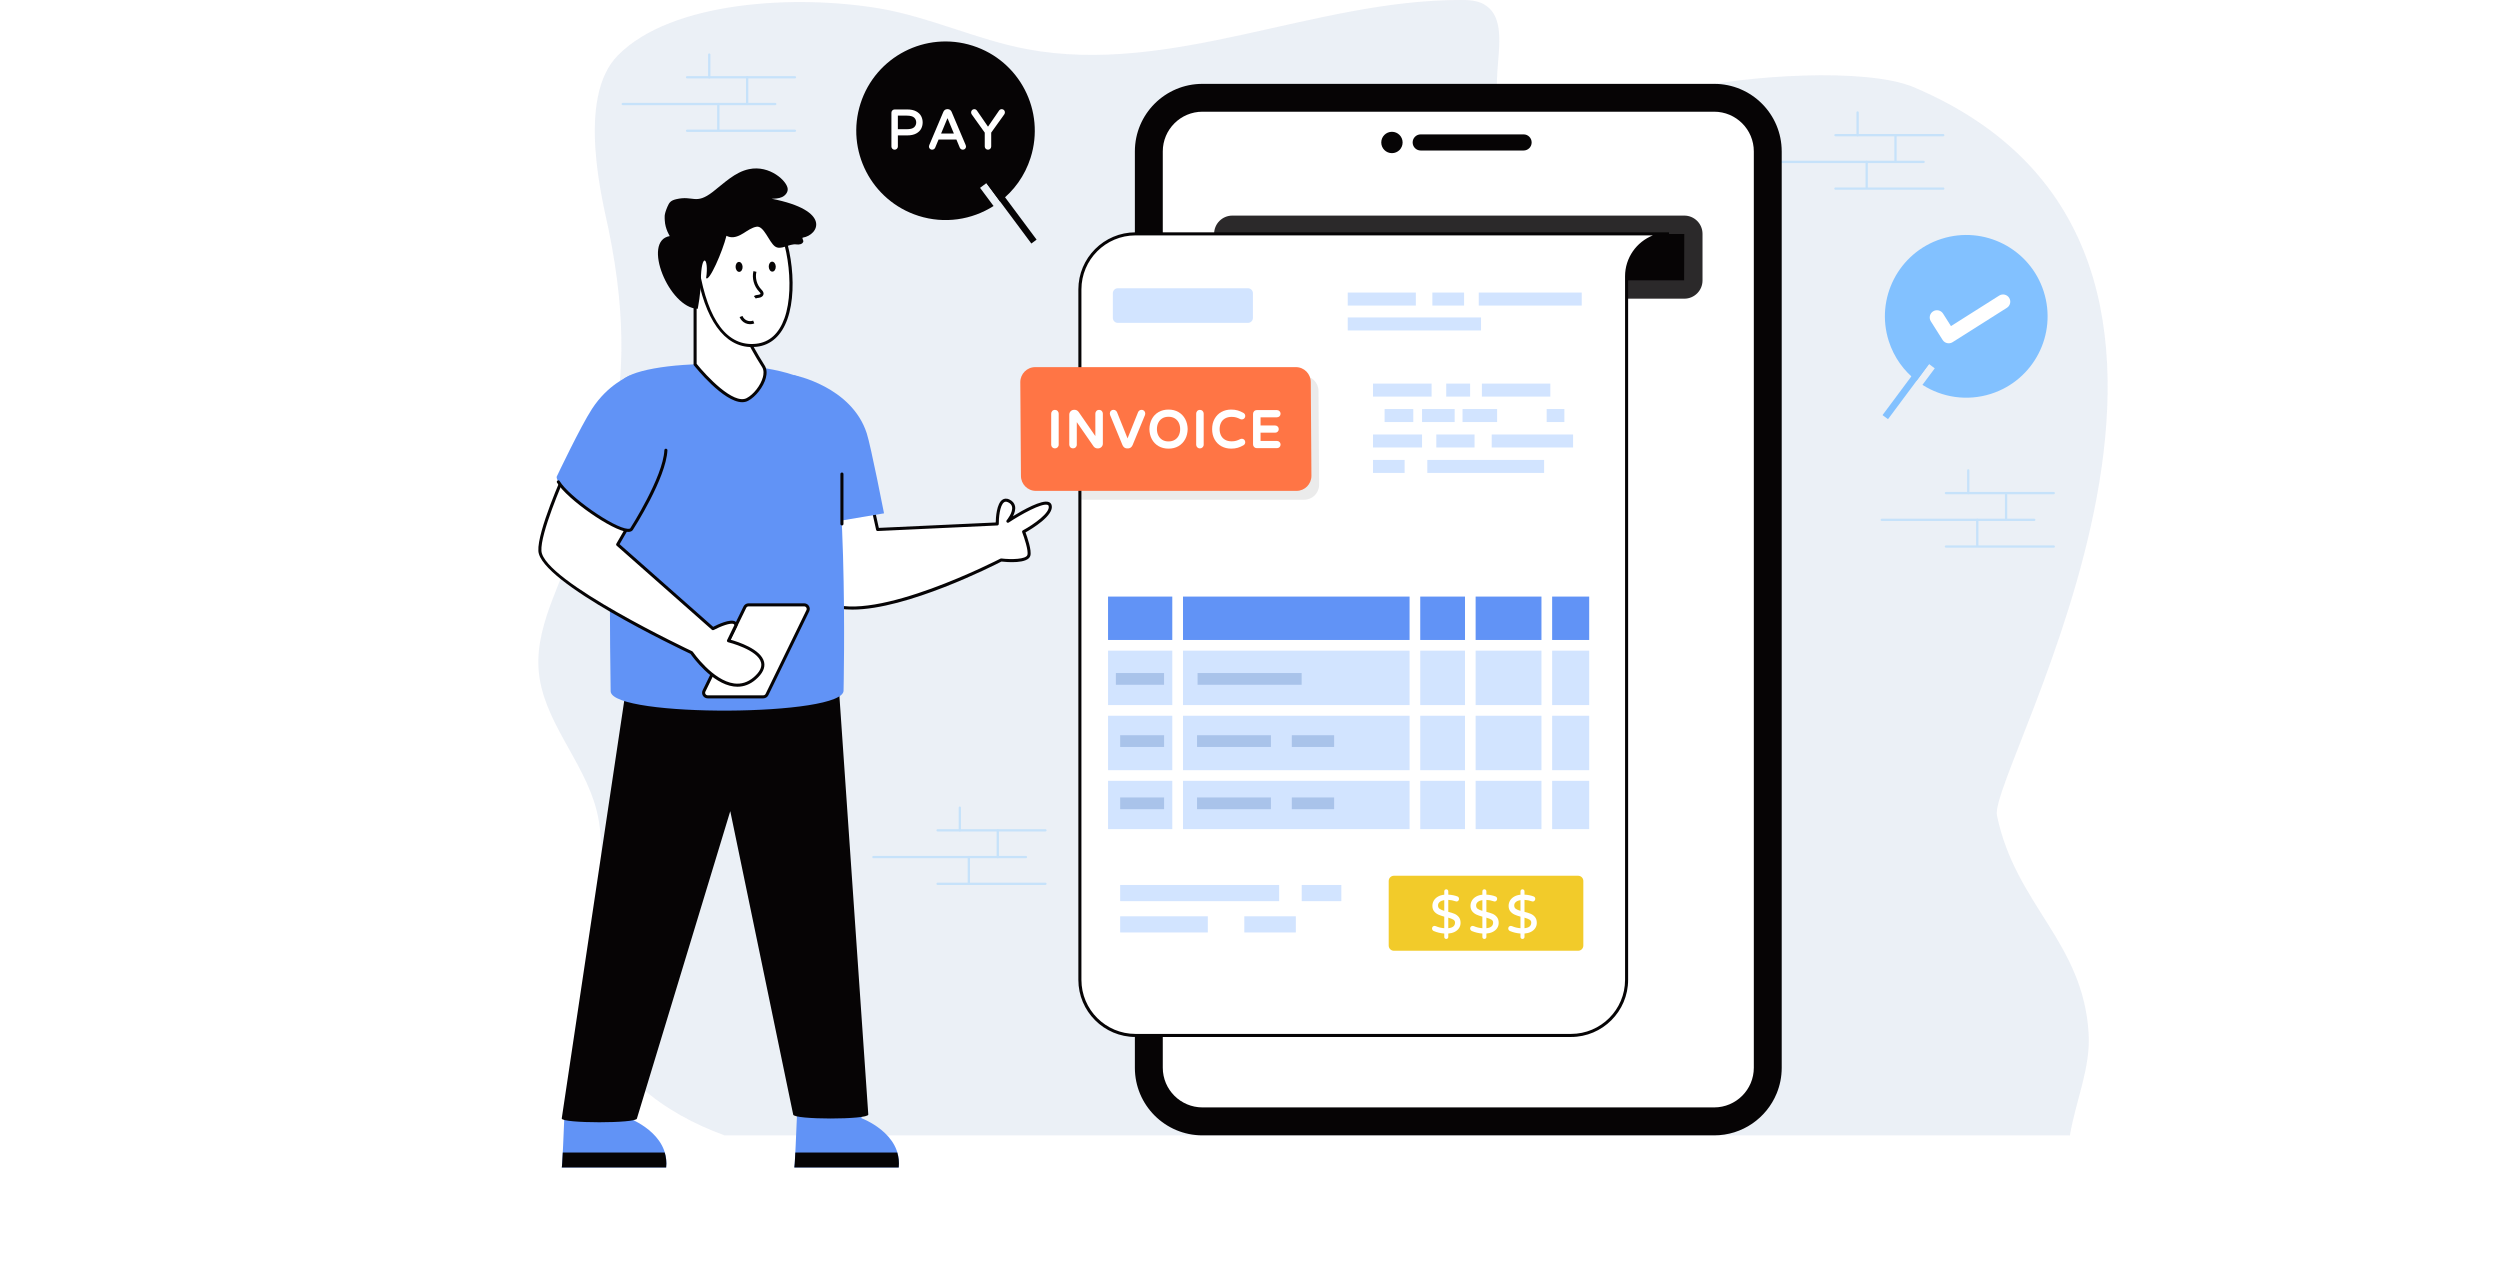 <svg width="274" height="141" viewBox="0 0 274 141" fill="none" xmlns="http://www.w3.org/2000/svg">
<g filter="url(#filter0_d_145_776)">
<path d="M137 134.005C209.902 134.005 269 129.976 269 125.005C269 120.034 209.902 116.005 137 116.005C64.098 116.005 5 120.034 5 125.005C5 129.976 64.098 134.005 137 134.005Z" fill="white"/>
</g>
<g opacity="0.3">
<path d="M65.01 110.612C66.58 117.512 72.758 122.019 79.414 124.439H226.863C227.48 120.693 229.137 117.079 228.915 113.287C228.323 103.222 220.916 99.235 218.865 89.376C217.855 84.514 252.098 27.602 209.809 9.581C204.495 7.316 190.986 8.344 185.374 9.695C179.765 11.043 174.256 12.997 168.513 13.479C167.593 13.558 166.621 13.584 165.8 13.158C161.736 11.046 166.621 2.705 162.628 0.463C161.869 0.036 160.965 6.05225e-05 160.102 6.05225e-05C144.069 -0.026 128.323 8.341 112.548 5.387C107.08 4.361 101.92 1.873 96.439 0.935C87.305 -0.623 73.634 0.092 67.726 6.058C63.1 10.73 66.098 22.215 66.699 25.139C70.847 45.296 64.93 54.235 60.586 65.602C59.647 68.058 58.854 70.655 59.023 73.287C59.389 78.926 63.985 83.333 65.383 88.799C67.192 95.88 63.386 103.484 65.01 110.611L65.01 110.612Z" fill="#BDCBE0"/>
</g>
<path d="M212.982 14.94H201.165C201.095 14.94 201.039 14.884 201.039 14.814C201.039 14.744 201.095 14.688 201.165 14.688H212.982C213.051 14.688 213.108 14.744 213.108 14.814C213.108 14.884 213.051 14.94 212.982 14.94Z" fill="#C6E2FA"/>
<path d="M212.982 20.797H201.165C201.095 20.797 201.039 20.74 201.039 20.671C201.039 20.601 201.095 20.545 201.165 20.545H212.982C213.051 20.545 213.108 20.601 213.108 20.671C213.108 20.74 213.051 20.797 212.982 20.797Z" fill="#C6E2FA"/>
<path d="M210.83 17.87H194.114C194.045 17.87 193.988 17.814 193.988 17.744C193.988 17.675 194.045 17.618 194.114 17.618H210.83C210.899 17.618 210.956 17.675 210.956 17.744C210.956 17.814 210.899 17.87 210.83 17.87Z" fill="#C6E2FA"/>
<path d="M203.594 14.942C203.524 14.942 203.468 14.885 203.468 14.816V12.325C203.468 12.255 203.524 12.199 203.594 12.199C203.663 12.199 203.72 12.255 203.72 12.325V14.816C203.72 14.885 203.663 14.942 203.594 14.942Z" fill="#C6E2FA"/>
<path d="M207.746 17.87C207.677 17.87 207.62 17.813 207.62 17.744V14.814C207.62 14.744 207.677 14.688 207.746 14.688C207.816 14.688 207.872 14.744 207.872 14.814V17.744C207.872 17.813 207.816 17.87 207.746 17.87Z" fill="#C6E2FA"/>
<path d="M204.589 20.703C204.519 20.703 204.463 20.646 204.463 20.576V17.744C204.463 17.675 204.519 17.618 204.589 17.618C204.658 17.618 204.715 17.675 204.715 17.744V20.576C204.715 20.646 204.658 20.703 204.589 20.703Z" fill="#C6E2FA"/>
<path d="M195.276 16.598V117.03C195.276 118.028 195.077 118.976 194.721 119.842C193.616 122.538 190.965 124.436 187.871 124.436H131.789C127.694 124.436 124.382 121.12 124.382 117.03V16.598C124.382 12.505 127.697 9.191 131.789 9.191H187.871C191.963 9.191 195.275 12.505 195.275 16.598H195.276Z" fill="#060405"/>
<path d="M131.79 12.243H187.871C190.271 12.243 192.219 14.192 192.219 16.593V117.022C192.219 119.423 190.271 121.372 187.871 121.372H131.79C129.39 121.372 127.441 119.423 127.441 117.022V16.593C127.441 14.192 129.39 12.243 131.79 12.243Z" fill="white"/>
<path d="M167.869 15.612C167.869 15.856 167.772 16.076 167.611 16.237C167.45 16.398 167.23 16.496 166.986 16.496H155.71C155.221 16.496 154.826 16.101 154.826 15.612C154.826 15.367 154.924 15.147 155.085 14.986C155.245 14.826 155.465 14.728 155.71 14.728H166.986C167.475 14.728 167.869 15.123 167.869 15.612Z" fill="#060405"/>
<path d="M152.556 16.786C153.203 16.786 153.727 16.262 153.727 15.616C153.727 14.969 153.203 14.445 152.556 14.445C151.91 14.445 151.386 14.969 151.386 15.616C151.386 16.262 151.91 16.786 152.556 16.786Z" fill="#060405"/>
<path d="M186.596 25.629V30.74C186.596 31.842 185.703 32.736 184.597 32.736H135.066C133.961 32.736 133.067 31.842 133.067 30.74V25.629C133.067 24.523 133.961 23.629 135.066 23.629H184.597C185.703 23.629 186.596 24.523 186.596 25.629Z" fill="#2B292A"/>
<path d="M135.066 30.724L135.083 25.633L184.598 25.65L184.581 30.724H135.066Z" fill="#060405"/>
<path d="M182.918 25.633C180.352 25.633 178.268 27.71 178.268 30.28V107.391C178.268 110.758 175.54 113.487 172.178 113.487H124.44C121.078 113.487 118.35 110.758 118.35 107.391V31.726C118.35 28.359 121.078 25.633 124.44 25.633H182.918H182.918Z" fill="white"/>
<path d="M172.183 113.653H124.447C120.996 113.653 118.188 110.845 118.188 107.392V31.724C118.188 28.272 120.996 25.463 124.447 25.463H182.924V25.799C180.453 25.799 178.442 27.81 178.442 30.282V107.392C178.442 110.844 175.634 113.653 172.183 113.653H172.183ZM124.447 25.799C121.18 25.799 118.524 28.457 118.524 31.724V107.392C118.524 110.659 121.181 113.317 124.447 113.317H172.183C175.449 113.317 178.106 110.659 178.106 107.392V30.282C178.106 28.249 179.371 26.505 181.155 25.799H124.446H124.447Z" fill="#060405"/>
<path d="M136.774 31.591H122.514C122.212 31.591 121.968 31.835 121.968 32.137V34.842C121.968 35.143 122.212 35.388 122.514 35.388H136.774C137.076 35.388 137.32 35.143 137.32 34.842V32.137C137.32 31.835 137.076 31.591 136.774 31.591Z" fill="#D2E4FF"/>
<path d="M155.177 32.065H147.711V33.49H155.177V32.065Z" fill="#D2E4FF"/>
<path d="M160.463 32.065H156.987V33.49H160.463V32.065Z" fill="#D2E4FF"/>
<path d="M173.358 32.065H162.071V33.49H173.358V32.065Z" fill="#D2E4FF"/>
<path d="M162.32 34.792H147.711V36.218H162.32V34.792Z" fill="#D2E4FF"/>
<g opacity="0.08">
<path d="M144.576 53.122C144.576 54.033 143.848 54.769 142.94 54.769H118.35V41.202H142.87C143.777 41.202 144.506 41.941 144.506 42.849L144.576 53.122V53.122Z" fill="black"/>
</g>
<path d="M143.662 41.882L143.732 52.156C143.732 53.064 143.001 53.801 142.094 53.801H113.535C112.627 53.801 111.896 53.064 111.896 52.156L111.825 41.882C111.825 40.974 112.556 40.236 113.464 40.236H142.023C142.93 40.236 143.662 40.974 143.662 41.882Z" fill="#FF7545"/>
<path d="M161.124 42.042H158.505V43.467H161.124V42.042Z" fill="#D2E4FF"/>
<path d="M156.904 42.042H150.482V43.467H156.904V42.042Z" fill="#D2E4FF"/>
<path d="M169.915 42.042H162.414V43.467H169.915V42.042Z" fill="#D2E4FF"/>
<path d="M171.455 44.83H169.514V46.256H171.455V44.83Z" fill="#D2E4FF"/>
<path d="M154.896 44.83H151.753V46.256H154.896V44.83Z" fill="#D2E4FF"/>
<path d="M159.432 44.83H155.857V46.256H159.432V44.83Z" fill="#D2E4FF"/>
<path d="M164.084 44.83H160.294V46.256H164.084V44.83Z" fill="#D2E4FF"/>
<path d="M155.856 47.619H150.482V49.045H155.856V47.619Z" fill="#D2E4FF"/>
<path d="M161.611 47.619H157.42V49.045H161.611V47.619Z" fill="#D2E4FF"/>
<path d="M172.41 47.619H163.491V49.045H172.41V47.619Z" fill="#D2E4FF"/>
<path d="M153.946 50.408H150.482V51.834H153.946V50.408Z" fill="#D2E4FF"/>
<path d="M169.234 50.408H156.433V51.834H169.234V50.408Z" fill="#D2E4FF"/>
<path d="M154.49 71.311H129.657V77.276H154.49V71.311Z" fill="#D2E4FF"/>
<path d="M128.483 78.447H121.441V84.411H128.483V78.447Z" fill="#D2E4FF"/>
<path d="M128.483 71.311H121.441V77.276H128.483V71.311Z" fill="#D2E4FF"/>
<path d="M160.565 65.385H155.658V70.141H160.565V65.385Z" fill="#6193F6"/>
<path d="M154.49 65.385H129.657V70.141H154.49V65.385Z" fill="#6193F6"/>
<path d="M160.565 71.311H155.658V77.276H160.565V71.311Z" fill="#D2E4FF"/>
<path d="M174.176 65.385H170.115V70.141H174.176V65.385Z" fill="#6193F6"/>
<path d="M168.944 65.385H161.729V70.141H168.944V65.385Z" fill="#6193F6"/>
<path d="M160.565 78.447H155.658V84.411H160.565V78.447Z" fill="#D2E4FF"/>
<path d="M168.944 71.311H161.729V77.276H168.944V71.311Z" fill="#D2E4FF"/>
<path d="M154.49 85.578H129.657V90.872H154.49V85.578Z" fill="#D2E4FF"/>
<path d="M128.483 65.385H121.441V70.141H128.483V65.385Z" fill="#6193F6"/>
<path d="M128.483 85.578H121.441V90.872H128.483V85.578Z" fill="#D2E4FF"/>
<path d="M174.176 71.311H170.115V77.276H174.176V71.311Z" fill="#D2E4FF"/>
<path d="M174.176 85.578H170.115V90.872H174.176V85.578Z" fill="#D2E4FF"/>
<path d="M168.944 78.447H161.729V84.411H168.944V78.447Z" fill="#D2E4FF"/>
<path d="M168.944 85.578H161.729V90.872H168.944V85.578Z" fill="#D2E4FF"/>
<path d="M174.176 78.447H170.115V84.411H174.176V78.447Z" fill="#D2E4FF"/>
<path d="M160.565 85.578H155.658V90.872H160.565V85.578Z" fill="#D2E4FF"/>
<path d="M154.49 78.447H129.657V84.411H154.49V78.447Z" fill="#D2E4FF"/>
<path d="M127.581 73.765H122.3V75.051H127.581V73.765Z" fill="#A9C3EA"/>
<path d="M127.586 80.581H122.77V81.867H127.586V80.581Z" fill="#A9C3EA"/>
<path d="M139.295 80.581H131.196V81.867H139.295V80.581Z" fill="#A9C3EA"/>
<path d="M146.22 80.581H141.582V81.867H146.22V80.581Z" fill="#A9C3EA"/>
<path d="M127.586 87.401H122.77V88.687H127.586V87.401Z" fill="#A9C3EA"/>
<path d="M139.295 87.401H131.196V88.687H139.295V87.401Z" fill="#A9C3EA"/>
<path d="M146.22 87.401H141.582V88.687H146.22V87.401Z" fill="#A9C3EA"/>
<path d="M142.661 73.765H131.253V75.051H142.661V73.765Z" fill="#A9C3EA"/>
<path d="M140.195 96.993H122.77V98.766H140.195V96.993Z" fill="#D2E4FF"/>
<path d="M147.01 96.993H142.667V98.766H147.01V96.993Z" fill="#D2E4FF"/>
<path d="M132.378 100.426H122.77V102.198H132.378V100.426Z" fill="#D2E4FF"/>
<path d="M142.023 100.426H136.377V102.198H142.023V100.426Z" fill="#D2E4FF"/>
<path d="M172.963 95.982H152.772C152.457 95.982 152.202 96.237 152.202 96.552V103.633C152.202 103.948 152.457 104.203 152.772 104.203H172.963C173.278 104.203 173.533 103.948 173.533 103.633V96.552C173.533 96.237 173.278 95.982 172.963 95.982Z" fill="#F2CB2A"/>
<path d="M159.403 100.149C159.224 100.074 158.999 100.003 158.731 99.938V98.626C159.013 98.641 159.28 98.693 159.525 98.779C159.57 98.796 159.605 98.805 159.634 98.805C159.717 98.805 159.785 98.775 159.836 98.714C159.885 98.656 159.91 98.59 159.91 98.518C159.91 98.384 159.844 98.29 159.72 98.245C159.432 98.136 159.1 98.071 158.732 98.052V97.69C158.732 97.628 158.71 97.575 158.667 97.531C158.581 97.445 158.435 97.446 158.352 97.532C158.312 97.576 158.292 97.628 158.292 97.69V98.06C158.027 98.087 157.796 98.156 157.604 98.266C157.402 98.382 157.247 98.531 157.145 98.707C157.042 98.884 156.99 99.08 156.99 99.289C156.99 99.527 157.054 99.728 157.18 99.884C157.304 100.038 157.461 100.159 157.648 100.244C157.824 100.323 158.04 100.398 158.291 100.465V101.731C157.967 101.711 157.654 101.635 157.358 101.504C157.318 101.486 157.275 101.477 157.23 101.477C157.148 101.477 157.08 101.506 157.027 101.564C156.975 101.62 156.949 101.688 156.949 101.764C156.949 101.823 156.968 101.88 157.004 101.931C157.039 101.982 157.085 102.019 157.138 102.042C157.495 102.194 157.882 102.286 158.291 102.316V102.692C158.291 102.758 158.312 102.811 158.354 102.85C158.395 102.889 158.447 102.909 158.508 102.909C158.574 102.909 158.628 102.888 158.669 102.846C158.71 102.805 158.731 102.753 158.731 102.692V102.317C158.988 102.298 159.218 102.239 159.416 102.143C159.626 102.041 159.791 101.901 159.906 101.729C160.021 101.555 160.079 101.359 160.079 101.145C160.079 100.883 160.013 100.67 159.883 100.509C159.754 100.35 159.593 100.229 159.403 100.149V100.149ZM159.47 101.11C159.47 101.481 159.228 101.684 158.731 101.73V100.575C158.973 100.644 159.158 100.717 159.283 100.792C159.409 100.869 159.47 100.972 159.47 101.11V101.11ZM158.292 98.649V99.829C158.071 99.767 157.9 99.694 157.784 99.611C157.664 99.525 157.606 99.406 157.606 99.248C157.606 99.081 157.669 98.95 157.8 98.846C157.923 98.748 158.089 98.682 158.292 98.649Z" fill="white"/>
<path d="M163.58 100.149C163.401 100.074 163.176 100.003 162.908 99.938V98.626C163.19 98.641 163.457 98.693 163.702 98.779C163.746 98.796 163.782 98.805 163.811 98.805C163.894 98.805 163.962 98.775 164.013 98.714C164.062 98.656 164.087 98.59 164.087 98.518C164.087 98.384 164.021 98.29 163.896 98.245C163.609 98.136 163.277 98.071 162.908 98.052V97.69C162.908 97.628 162.886 97.575 162.844 97.531C162.758 97.445 162.612 97.446 162.529 97.532C162.489 97.576 162.468 97.628 162.468 97.69V98.06C162.204 98.087 161.972 98.156 161.78 98.266C161.578 98.382 161.424 98.531 161.322 98.707C161.219 98.884 161.167 99.08 161.167 99.289C161.167 99.527 161.231 99.728 161.357 99.884C161.481 100.038 161.638 100.159 161.825 100.244C162.001 100.323 162.217 100.398 162.468 100.465V101.731C162.144 101.711 161.83 101.635 161.535 101.504C161.494 101.486 161.452 101.477 161.407 101.477C161.325 101.477 161.257 101.506 161.204 101.564C161.152 101.62 161.126 101.688 161.126 101.764C161.126 101.823 161.144 101.88 161.18 101.931C161.216 101.982 161.262 102.019 161.315 102.042C161.672 102.194 162.059 102.286 162.468 102.316V102.692C162.468 102.758 162.489 102.811 162.531 102.85C162.572 102.889 162.624 102.909 162.685 102.909C162.75 102.909 162.805 102.888 162.846 102.846C162.887 102.805 162.908 102.753 162.908 102.692V102.317C163.165 102.298 163.395 102.239 163.593 102.143C163.803 102.041 163.968 101.901 164.082 101.729C164.198 101.555 164.256 101.359 164.256 101.145C164.256 100.883 164.19 100.67 164.06 100.509C163.931 100.35 163.77 100.229 163.58 100.149V100.149ZM163.647 101.11C163.647 101.481 163.405 101.684 162.908 101.73V100.575C163.15 100.644 163.335 100.717 163.46 100.792C163.586 100.869 163.647 100.972 163.647 101.11V101.11ZM162.468 98.649V99.829C162.248 99.767 162.077 99.694 161.96 99.611C161.841 99.525 161.782 99.406 161.782 99.248C161.782 99.081 161.846 98.95 161.976 98.846C162.1 98.748 162.266 98.682 162.468 98.649Z" fill="white"/>
<path d="M168.236 100.508C168.108 100.35 167.946 100.229 167.756 100.149C167.578 100.074 167.352 100.003 167.085 99.938V98.626C167.366 98.641 167.634 98.693 167.879 98.779C167.923 98.796 167.959 98.805 167.988 98.805C168.071 98.805 168.138 98.775 168.19 98.714C168.239 98.656 168.264 98.59 168.264 98.518C168.264 98.384 168.198 98.29 168.073 98.245C167.786 98.136 167.454 98.071 167.085 98.052V97.69C167.085 97.628 167.063 97.575 167.02 97.531C166.934 97.445 166.789 97.446 166.706 97.532C166.666 97.576 166.645 97.628 166.645 97.69V98.06C166.381 98.087 166.149 98.156 165.957 98.266C165.755 98.382 165.601 98.531 165.498 98.707C165.396 98.884 165.344 99.08 165.344 99.289C165.344 99.527 165.408 99.728 165.534 99.884C165.658 100.038 165.815 100.159 166.002 100.244C166.178 100.323 166.394 100.398 166.645 100.465V101.731C166.321 101.711 166.007 101.635 165.712 101.504C165.671 101.486 165.628 101.477 165.584 101.477C165.502 101.477 165.434 101.506 165.381 101.564C165.329 101.62 165.303 101.688 165.303 101.764C165.303 101.823 165.321 101.88 165.357 101.931C165.393 101.982 165.438 102.019 165.492 102.042C165.848 102.194 166.236 102.286 166.645 102.316V102.692C166.645 102.758 166.666 102.811 166.708 102.85C166.748 102.889 166.8 102.909 166.862 102.909C166.927 102.909 166.982 102.888 167.023 102.846C167.064 102.805 167.085 102.753 167.085 102.692V102.317C167.342 102.298 167.572 102.239 167.77 102.143C167.98 102.041 168.145 101.901 168.259 101.729C168.374 101.555 168.432 101.359 168.432 101.145C168.432 100.883 168.366 100.67 168.236 100.509V100.508ZM167.823 101.11C167.823 101.481 167.582 101.684 167.084 101.73V100.575C167.326 100.644 167.511 100.717 167.636 100.792C167.762 100.869 167.823 100.972 167.823 101.11V101.11ZM166.645 98.649V99.829C166.424 99.767 166.253 99.694 166.137 99.611C166.017 99.525 165.959 99.406 165.959 99.248C165.959 99.081 166.022 98.95 166.153 98.846C166.276 98.748 166.442 98.682 166.645 98.649Z" fill="white"/>
<path d="M115.326 45.042C115.25 45.121 115.21 45.222 115.21 45.333V48.736C115.21 48.849 115.251 48.949 115.328 49.027C115.406 49.105 115.506 49.146 115.618 49.146C115.73 49.146 115.83 49.106 115.91 49.029C115.99 48.951 116.033 48.85 116.033 48.737V45.333C116.033 45.221 115.991 45.12 115.912 45.04C115.752 44.88 115.481 44.882 115.326 45.042V45.042Z" fill="white"/>
<path d="M120.167 45.041C120.09 45.12 120.05 45.221 120.05 45.332V47.796L118.215 45.145C118.07 44.957 117.901 44.917 117.784 44.917H117.713C117.571 44.917 117.443 44.971 117.344 45.073C117.244 45.175 117.193 45.299 117.193 45.442V48.736C117.193 48.848 117.234 48.948 117.312 49.026C117.467 49.181 117.733 49.182 117.893 49.028C117.974 48.95 118.017 48.849 118.017 48.736V46.266L119.862 48.932C119.909 48.994 119.969 49.045 120.041 49.084C120.116 49.124 120.197 49.145 120.283 49.145H120.349C120.489 49.145 120.617 49.093 120.717 48.994C120.819 48.895 120.873 48.767 120.873 48.625V45.332C120.873 45.22 120.831 45.118 120.752 45.039C120.592 44.879 120.321 44.88 120.167 45.041Z" fill="white"/>
<path d="M125.112 44.917C125.025 44.917 124.945 44.944 124.876 44.995C124.811 45.043 124.76 45.107 124.726 45.189L123.579 48.049L122.431 45.185C122.397 45.107 122.347 45.043 122.282 44.995C122.212 44.944 122.133 44.917 122.046 44.917C121.893 44.917 121.8 44.981 121.748 45.035C121.675 45.111 121.637 45.214 121.637 45.332C121.637 45.384 121.646 45.434 121.665 45.487L123.027 48.792L123.03 48.797C123.161 49.084 123.368 49.145 123.518 49.145H123.639C123.79 49.145 123.996 49.084 124.13 48.792L125.494 45.482C125.512 45.434 125.52 45.384 125.52 45.332C125.52 45.214 125.482 45.112 125.409 45.036C125.357 44.982 125.264 44.918 125.111 44.918L125.112 44.917Z" fill="white"/>
<path d="M129.165 45.164C128.853 44.982 128.485 44.889 128.072 44.889C127.659 44.889 127.29 44.982 126.976 45.164C126.661 45.348 126.414 45.605 126.242 45.929C126.073 46.248 125.983 46.617 125.976 47.033C125.983 47.443 126.073 47.812 126.242 48.132C126.414 48.455 126.661 48.712 126.976 48.896C127.29 49.079 127.659 49.171 128.072 49.171C128.484 49.171 128.852 49.078 129.165 48.896C129.478 48.712 129.725 48.453 129.898 48.129C130.069 47.809 130.16 47.44 130.168 47.027C130.16 46.62 130.069 46.251 129.898 45.931C129.725 45.606 129.478 45.348 129.165 45.164H129.165ZM128.072 48.381C127.806 48.381 127.575 48.322 127.387 48.206C127.196 48.088 127.054 47.932 126.953 47.73C126.85 47.526 126.799 47.29 126.799 47.029C126.799 46.769 126.851 46.534 126.953 46.329C127.054 46.127 127.196 45.971 127.387 45.853C127.575 45.737 127.806 45.679 128.072 45.679C128.338 45.679 128.564 45.738 128.755 45.854C128.947 45.971 129.09 46.126 129.191 46.329C129.293 46.534 129.345 46.769 129.345 47.029C129.345 47.289 129.293 47.526 129.191 47.73C129.09 47.932 128.948 48.087 128.755 48.205C128.564 48.322 128.334 48.38 128.072 48.38V48.381Z" fill="white"/>
<path d="M131.217 45.042C131.141 45.121 131.101 45.222 131.101 45.333V48.736C131.101 48.849 131.141 48.949 131.219 49.027C131.297 49.105 131.397 49.146 131.509 49.146C131.621 49.146 131.721 49.106 131.8 49.029C131.881 48.951 131.924 48.85 131.924 48.737V45.333C131.924 45.221 131.882 45.12 131.802 45.04C131.643 44.88 131.372 44.882 131.217 45.042V45.042Z" fill="white"/>
<path d="M134.262 45.864C134.459 45.749 134.703 45.69 134.989 45.69C135.175 45.69 135.341 45.71 135.479 45.75C135.623 45.791 135.772 45.852 135.926 45.932C136.069 46.004 136.263 45.974 136.373 45.858C136.442 45.787 136.479 45.697 136.479 45.601C136.479 45.447 136.406 45.322 136.276 45.252C136.072 45.136 135.863 45.046 135.655 44.984C135.444 44.921 135.203 44.889 134.939 44.889C134.546 44.889 134.187 44.976 133.873 45.148C133.555 45.322 133.301 45.575 133.12 45.901C132.94 46.223 132.849 46.603 132.849 47.03C132.849 47.456 132.94 47.837 133.12 48.159C133.301 48.484 133.554 48.737 133.872 48.912C134.187 49.084 134.546 49.171 134.939 49.171C135.203 49.171 135.444 49.139 135.655 49.076C135.863 49.014 136.072 48.924 136.273 48.809C136.405 48.737 136.478 48.612 136.478 48.459C136.478 48.358 136.441 48.267 136.37 48.195C136.26 48.085 136.077 48.053 135.923 48.128C135.771 48.208 135.622 48.269 135.479 48.309C135.34 48.349 135.175 48.37 134.989 48.37C134.703 48.37 134.459 48.311 134.262 48.195C134.065 48.081 133.921 47.927 133.823 47.728C133.722 47.525 133.671 47.29 133.671 47.03C133.671 46.769 133.722 46.535 133.823 46.332C133.921 46.133 134.065 45.98 134.262 45.864L134.262 45.864Z" fill="white"/>
<path d="M139.953 48.327H138.157V47.424H139.755C139.862 47.424 139.958 47.385 140.034 47.313C140.112 47.239 140.153 47.141 140.153 47.031C140.153 46.921 140.113 46.825 140.037 46.75C139.961 46.674 139.864 46.634 139.755 46.634H138.157V45.736H139.953C140.061 45.736 140.158 45.698 140.233 45.625C140.311 45.551 140.351 45.454 140.351 45.344C140.351 45.233 140.311 45.138 140.235 45.062C140.159 44.986 140.062 44.945 139.953 44.945H137.742C137.629 44.945 137.527 44.988 137.449 45.069C137.373 45.148 137.333 45.249 137.333 45.36V48.709C137.333 48.821 137.374 48.922 137.452 48.999C137.529 49.076 137.63 49.118 137.742 49.118H139.953C140.061 49.118 140.158 49.079 140.233 49.007C140.311 48.932 140.351 48.835 140.351 48.725C140.351 48.615 140.311 48.519 140.235 48.443C140.159 48.367 140.062 48.327 139.953 48.327V48.327Z" fill="white"/>
<path d="M94.416 122.556V121.378H87.385C87.293 123.656 87.112 127.954 87.059 127.954H98.499C98.888 124.193 94.415 122.556 94.415 122.556H94.416Z" fill="#6193F6"/>
<path d="M98.342 126.32C98.49 126.814 98.561 127.355 98.499 127.956H87.059C87.08 127.956 87.121 127.277 87.169 126.32H98.342Z" fill="#060405"/>
<path d="M68.927 122.556V121.378H61.896C61.804 123.656 61.624 127.954 61.57 127.954H73.011C73.4 124.193 68.927 122.556 68.927 122.556H68.927Z" fill="#6193F6"/>
<path d="M72.853 126.32C73.001 126.814 73.073 127.355 73.011 127.956H61.57C61.592 127.956 61.633 127.277 61.68 126.32H72.853Z" fill="#060405"/>
<path d="M61.566 122.588C61.566 123.138 69.806 123.138 69.806 122.588L80.037 88.902L86.933 122.154C86.933 122.733 95.165 122.733 95.165 122.154L91.797 73.356H68.932L61.566 122.587V122.588Z" fill="#060405"/>
<path d="M112.191 58.277C112.191 58.277 112.954 60.248 112.765 60.872C112.512 61.708 109.727 61.376 109.727 61.376C109.727 61.376 95.947 68.534 90.75 66.162C87.867 64.844 85.264 54.733 85.264 54.733L95.107 53.163L96.189 58.032L109.3 57.424C109.3 57.424 109.27 54.295 110.556 54.897C111.84 55.502 110.466 57.129 110.466 57.129C110.466 57.129 114.769 54.282 115.095 55.404C115.421 56.524 112.191 58.277 112.191 58.277V58.277Z" fill="white"/>
<path d="M93.438 66.813C92.386 66.813 91.444 66.663 90.677 66.313C87.756 64.978 85.206 55.189 85.099 54.773C85.087 54.727 85.096 54.678 85.121 54.639C85.147 54.599 85.189 54.572 85.236 54.565L95.079 52.995C95.169 52.981 95.25 53.038 95.269 53.125L96.32 57.856L109.132 57.262C109.142 56.728 109.226 55.179 109.877 54.76C110.028 54.662 110.28 54.581 110.626 54.743C110.969 54.904 111.178 55.147 111.246 55.463C111.327 55.834 111.194 56.24 111.026 56.571C112.112 55.904 114.178 54.739 114.938 55.019C115.099 55.078 115.208 55.195 115.256 55.356C115.581 56.474 113.066 57.976 112.398 58.352C112.579 58.84 113.1 60.337 112.924 60.919C112.654 61.814 110.346 61.614 109.757 61.547C108.888 61.996 99.404 66.812 93.439 66.812L93.438 66.813ZM85.472 54.868C85.837 56.223 88.247 64.833 90.817 66.008C95.882 68.319 109.51 61.297 109.647 61.226C109.677 61.211 109.71 61.204 109.744 61.209C110.843 61.339 112.456 61.305 112.602 60.822C112.743 60.356 112.238 58.87 112.032 58.337C112.002 58.258 112.034 58.169 112.109 58.128C113.312 57.475 115.142 56.171 114.932 55.451C114.915 55.392 114.882 55.357 114.821 55.335C114.196 55.103 111.872 56.398 110.557 57.268C110.488 57.314 110.394 57.302 110.339 57.239C110.283 57.177 110.282 57.083 110.336 57.019C110.343 57.011 111.054 56.157 110.918 55.535C110.872 55.323 110.729 55.164 110.483 55.048C110.258 54.943 110.134 54.995 110.058 55.043C109.557 55.365 109.461 56.87 109.466 57.422C109.467 57.512 109.396 57.587 109.306 57.591L96.194 58.2C96.112 58.205 96.04 58.148 96.022 58.068L94.975 53.354L85.472 54.869V54.868Z" fill="#060405"/>
<path d="M87.029 41.115C87.029 41.115 93.329 42.347 94.996 47.491C95.451 48.895 96.89 56.262 96.89 56.262L85.858 58.128L87.03 41.114L87.029 41.115Z" fill="#6193F6"/>
<path d="M68.003 41.904C69.559 39.288 87.023 38.836 90.017 42.966C93.111 47.233 92.455 75.653 92.455 75.653C92.668 78.538 67.141 78.67 66.928 75.786C66.928 75.786 66.397 44.602 68.003 41.904Z" fill="#6193F6"/>
<path d="M77.564 76.375H83.661C83.832 76.375 83.987 76.278 84.062 76.124L88.538 66.936C88.683 66.64 88.467 66.294 88.137 66.294H82.04C81.87 66.294 81.714 66.391 81.639 66.545L77.163 75.733C77.018 76.029 77.234 76.375 77.564 76.375Z" fill="white"/>
<path d="M83.659 76.541H77.562C77.108 76.541 76.811 76.065 77.01 75.657L81.487 66.469C81.589 66.26 81.805 66.124 82.039 66.124H88.135C88.589 66.124 88.887 66.599 88.688 67.008L84.211 76.196C84.109 76.406 83.892 76.541 83.659 76.541ZM82.039 66.46C81.933 66.46 81.835 66.522 81.788 66.617L77.312 75.805C77.222 75.989 77.355 76.206 77.562 76.206H83.659C83.765 76.206 83.863 76.144 83.909 76.049L88.386 66.861C88.476 66.676 88.342 66.46 88.135 66.46H82.039Z" fill="#060405"/>
<path d="M59.166 60.383C59.381 63.836 75.785 71.531 75.785 71.531C75.785 71.531 79.554 77.041 82.696 74.368C85.834 71.691 79.833 70.228 79.833 70.228L80.651 68.55C80.611 67.574 78.134 68.905 78.134 68.905L67.69 59.681L70.115 55.474L61.963 51.748C61.963 51.748 59.036 58.245 59.166 60.383Z" fill="white"/>
<path d="M80.822 75.266C80.686 75.266 80.547 75.257 80.407 75.238C78.038 74.921 75.948 72.046 75.678 71.662C74.57 71.141 59.22 63.851 59.005 60.392C58.873 58.238 61.695 51.944 61.815 51.677C61.853 51.593 61.953 51.554 62.038 51.593L70.191 55.319C70.233 55.339 70.266 55.376 70.281 55.421C70.296 55.466 70.29 55.515 70.266 55.556L67.91 59.644L78.164 68.701C78.633 68.458 80.022 67.79 80.579 68.109C80.685 68.17 80.815 68.294 80.825 68.541C80.826 68.569 80.82 68.597 80.808 68.622L80.08 70.116C80.832 70.325 83.406 71.137 83.742 72.549C83.893 73.184 83.58 73.839 82.811 74.495C82.208 75.008 81.54 75.266 80.823 75.266H80.822ZM59.34 60.371C59.546 63.686 75.699 71.3 75.862 71.377C75.889 71.39 75.912 71.409 75.93 71.434C75.951 71.466 78.116 74.593 80.452 74.905C81.232 75.01 81.951 74.785 82.593 74.239C83.257 73.672 83.534 73.13 83.415 72.627C83.077 71.205 79.832 70.397 79.8 70.389C79.75 70.377 79.709 70.344 79.688 70.297C79.666 70.251 79.666 70.198 79.689 70.152L80.485 68.516C80.475 68.445 80.442 68.417 80.412 68.4C80.084 68.213 78.933 68.668 78.219 69.05C78.157 69.084 78.081 69.075 78.028 69.028L67.585 59.804C67.525 59.751 67.51 59.663 67.55 59.594L69.882 55.547L62.053 51.969C61.614 52.964 59.224 58.479 59.34 60.371V60.371Z" fill="#060405"/>
<path d="M69.01 41.16C68.803 41.308 66.631 42.135 64.883 44.813C63.627 46.738 61.058 52.151 61.058 52.151C60.303 53.061 68.345 59.179 69.269 58.001C69.269 58.001 72.898 52.369 73.039 49.343C73.219 45.467 69.01 41.159 69.01 41.159V41.16Z" fill="#6193F6"/>
<path d="M68.865 58.297C68.839 58.297 68.813 58.296 68.786 58.294C67.121 58.185 62.133 54.706 61.05 52.898C60.935 52.708 61.223 52.534 61.338 52.725C62.361 54.433 67.247 57.857 68.807 57.959C68.943 57.968 69.043 57.946 69.081 57.898C69.107 57.855 72.678 52.283 72.815 49.338C72.819 49.245 72.897 49.17 72.99 49.178C73.083 49.182 73.155 49.26 73.15 49.353C73.009 52.389 69.503 57.862 69.353 58.094C69.245 58.232 69.083 58.297 68.864 58.297L68.865 58.297Z" fill="#060405"/>
<path d="M81.976 37.189C81.976 37.189 82.777 38.748 83.672 40.138C84.346 41.185 83.077 43.173 81.918 43.78C80.03 44.768 76.34 40.305 76.34 40.305L76.192 30.462L81.976 37.189Z" fill="white"/>
<path d="M81.35 44.082C79.285 44.082 76.195 40.218 76.051 40.036L76.015 39.99V30.013L82.115 37.116C82.124 37.132 82.924 38.684 83.804 40.051C84.034 40.408 84.08 40.883 83.937 41.425C83.681 42.392 82.825 43.494 81.986 43.932C81.79 44.035 81.576 44.081 81.35 44.081V44.082ZM76.351 39.872C77.426 41.216 80.396 44.383 81.831 43.635C82.596 43.234 83.378 42.226 83.612 41.339C83.695 41.026 83.746 40.581 83.522 40.233C82.684 38.931 81.918 37.465 81.826 37.287L76.351 30.919V39.872Z" fill="#060405"/>
<path d="M76.417 29.178C76.513 29.312 77.403 38.459 82.908 37.839C88.413 37.22 86.979 25.843 84.521 23.322C82.063 20.8 77.045 23.06 77.045 23.06L75.399 27.023L76.416 29.178H76.417Z" fill="white"/>
<path d="M82.391 38.038C79.383 38.038 77.233 35.041 76.307 29.513C76.222 29.007 76.381 29.59 75.213 27.029L76.912 22.936C79.305 21.878 82.777 21.296 84.638 23.205C86.473 25.087 87.627 31.257 86.295 34.989C85.653 36.788 84.487 37.832 82.923 38.008C82.743 38.028 82.566 38.038 82.391 38.038ZM76.638 29.458C77.598 35.184 79.757 38.027 82.886 37.674C84.334 37.511 85.374 36.57 85.979 34.876C87.251 31.312 86.131 25.218 84.398 23.44C82.193 21.178 77.741 22.949 77.171 23.189L75.581 27.02C76.726 29.476 76.56 28.986 76.639 29.458H76.638Z" fill="#060405"/>
<path d="M80.621 29.267C80.632 29.569 80.814 29.807 81.025 29.799C81.237 29.791 81.4 29.54 81.388 29.238C81.377 28.936 81.195 28.698 80.984 28.706C80.772 28.714 80.609 28.965 80.621 29.267Z" fill="#060405"/>
<path d="M84.255 29.239C84.267 29.541 84.448 29.779 84.66 29.771C84.872 29.763 85.035 29.512 85.023 29.209C85.011 28.908 84.83 28.67 84.618 28.678C84.406 28.686 84.244 28.937 84.255 29.239Z" fill="#060405"/>
<path d="M82.838 32.721L82.627 32.459C82.773 32.341 82.95 32.328 83.141 32.304C83.253 32.287 83.341 32.239 83.35 32.191C83.362 32.128 83.269 32.031 83.193 31.953C82.631 31.37 82.391 30.494 82.576 29.714L82.903 29.791C82.744 30.462 82.95 31.216 83.429 31.713C83.558 31.846 83.726 32.021 83.68 32.256C83.64 32.453 83.458 32.595 83.192 32.636C83.095 32.649 82.907 32.665 82.838 32.721Z" fill="#060405"/>
<path d="M81.719 35.431C81.419 35.3 81.178 35.05 81.058 34.747L81.37 34.623C81.458 34.845 81.634 35.027 81.853 35.123C82.068 35.217 82.328 35.222 82.548 35.137L82.669 35.45C82.372 35.566 82.025 35.564 81.718 35.431H81.719Z" fill="#060405"/>
<path d="M76.469 33.846C76.469 33.846 76.834 32 76.809 30.782C76.851 27.513 77.735 28.216 77.392 30.469C77.701 30.963 79.198 27.565 79.618 25.843C79.733 25.902 79.855 25.948 79.984 25.975C80.509 26.087 81.037 25.84 81.489 25.558C81.945 25.276 82.39 24.942 82.915 24.849C83.722 24.706 84.272 26.519 84.933 27.003C85.591 27.482 86.486 26.674 87.296 26.789C87.585 26.831 87.949 26.768 88.04 26.49C88.088 26.344 87.844 26.066 87.995 26.042C89.705 25.768 91.213 23.08 84.567 21.781C84.953 21.771 85.352 21.76 85.707 21.6C86.058 21.44 86.357 21.093 86.333 20.706C86.281 19.857 84.364 18.058 82.088 18.54C80.544 18.863 79.369 20.067 78.121 21.03C76.225 22.491 76.003 21.383 74.105 21.834C73.51 21.978 73.355 22.178 73.145 22.668C72.739 23.627 72.86 23.815 72.86 24.164C72.901 25.093 73.406 25.875 73.406 25.875C70.315 26.387 73.322 33.764 76.469 33.847L76.469 33.846Z" fill="#060405"/>
<path d="M92.276 57.592C92.184 57.592 92.108 57.516 92.108 57.423V51.954C92.108 51.861 92.184 51.786 92.276 51.786C92.369 51.786 92.444 51.861 92.444 51.954V57.423C92.444 57.516 92.369 57.592 92.276 57.592Z" fill="#060405"/>
<path d="M100.649 23.652C103.529 24.573 106.526 24.09 108.895 22.579L107.415 20.588C107.45 20.562 108.159 20.032 108.115 20.065L109.601 22.081C111.124 20.909 112.318 19.279 112.946 17.31C114.594 12.162 111.752 6.657 106.61 5.012C101.464 3.364 95.961 6.203 94.313 11.347C92.668 16.495 95.504 22.003 100.649 23.651V23.652Z" fill="#060405"/>
<path d="M113.61 26.263L113.037 26.691L107.923 19.822L108.495 19.393L113.61 26.263Z" fill="#060405"/>
<path d="M100.404 12.199C100.152 12.064 99.824 11.996 99.43 11.996H98.05C97.952 11.996 97.867 12.031 97.8 12.101C97.733 12.171 97.699 12.255 97.699 12.353V16.057C97.699 16.155 97.734 16.239 97.801 16.306C97.868 16.374 97.952 16.408 98.05 16.408C98.148 16.408 98.232 16.374 98.301 16.308C98.371 16.24 98.407 16.156 98.407 16.057V14.84H99.43C99.825 14.84 100.153 14.771 100.405 14.637C100.66 14.501 100.846 14.323 100.958 14.108C101.068 13.896 101.124 13.664 101.124 13.418C101.124 13.172 101.068 12.94 100.958 12.728C100.846 12.513 100.66 12.335 100.405 12.199H100.404ZM100.416 13.418C100.416 13.631 100.342 13.804 100.19 13.948C100.038 14.09 99.764 14.162 99.375 14.162H98.406V12.673H99.375C99.764 12.673 100.038 12.746 100.19 12.888C100.342 13.031 100.416 13.205 100.416 13.418V13.418Z" fill="white"/>
<path d="M104.298 12.258C104.26 12.174 104.207 12.105 104.138 12.05C104.066 11.993 103.977 11.963 103.875 11.963H103.814C103.712 11.963 103.624 11.993 103.551 12.05C103.483 12.105 103.429 12.174 103.391 12.259L101.848 15.904C101.824 15.963 101.812 16.012 101.812 16.055C101.812 16.152 101.844 16.236 101.909 16.303C102.02 16.419 102.214 16.441 102.36 16.348C102.418 16.309 102.463 16.256 102.495 16.188L102.868 15.292H104.821L105.195 16.191C105.226 16.257 105.271 16.309 105.33 16.348C105.389 16.386 105.455 16.406 105.526 16.406C105.628 16.406 105.714 16.371 105.78 16.303C105.844 16.236 105.877 16.152 105.877 16.055C105.877 16.012 105.865 15.963 105.84 15.904L104.297 12.259L104.298 12.258ZM104.544 14.633H103.145L103.845 12.949L104.544 14.633H104.544Z" fill="white"/>
<path d="M110.042 12.069C109.975 11.999 109.89 11.963 109.792 11.963C109.665 11.963 109.559 12.024 109.485 12.137L108.285 13.882L107.086 12.138C107.012 12.024 106.905 11.963 106.778 11.963C106.679 11.963 106.596 11.999 106.53 12.07C106.466 12.139 106.434 12.223 106.434 12.32C106.434 12.392 106.454 12.46 106.496 12.529L107.928 14.536V16.055C107.928 16.153 107.964 16.237 108.034 16.305C108.103 16.372 108.188 16.406 108.285 16.406C108.382 16.406 108.466 16.371 108.534 16.304C108.601 16.237 108.636 16.153 108.636 16.055V14.536L110.076 12.524C110.116 12.46 110.136 12.391 110.136 12.324C110.142 12.225 110.11 12.139 110.042 12.069V12.069Z" fill="white"/>
<path d="M218.218 43.163C215.591 44.005 212.86 43.56 210.7 42.181L212.05 40.371C212.015 40.345 211.38 39.868 211.415 39.894L210.058 41.732C208.672 40.666 207.586 39.178 207.01 37.386C205.51 32.697 208.098 27.677 212.786 26.179C217.477 24.678 222.492 27.263 223.992 31.953C225.49 36.643 222.909 41.662 218.217 43.163H218.218Z" fill="#82C1FF"/>
<path d="M206.325 45.495L206.925 45.943L211.586 39.684L210.986 39.234L206.325 45.495Z" fill="#82C1FF"/>
<path d="M212.911 37.257L211.621 35.217C211.387 34.847 211.497 34.358 211.867 34.124C212.236 33.89 212.725 34.001 212.959 34.37L213.826 35.741L219.111 32.397C219.48 32.163 219.969 32.273 220.203 32.643C220.437 33.012 220.327 33.502 219.957 33.735L214.004 37.503C213.634 37.737 213.145 37.627 212.911 37.257Z" fill="white"/>
<path d="M114.578 91.132H102.761C102.691 91.132 102.635 91.075 102.635 91.006C102.635 90.936 102.691 90.88 102.761 90.88H114.578C114.647 90.88 114.704 90.936 114.704 91.006C114.704 91.075 114.647 91.132 114.578 91.132Z" fill="#C6E2FA"/>
<path d="M114.578 96.993H102.761C102.691 96.993 102.635 96.936 102.635 96.866C102.635 96.797 102.691 96.74 102.761 96.74H114.578C114.647 96.74 114.704 96.797 114.704 96.866C114.704 96.936 114.647 96.993 114.578 96.993Z" fill="#C6E2FA"/>
<path d="M112.441 94.062H95.726C95.656 94.062 95.6 94.006 95.6 93.936C95.6 93.867 95.656 93.81 95.726 93.81H112.441C112.51 93.81 112.567 93.867 112.567 93.936C112.567 94.006 112.51 94.062 112.441 94.062Z" fill="#C6E2FA"/>
<path d="M105.197 91.133C105.128 91.133 105.071 91.077 105.071 91.007V88.517C105.071 88.447 105.128 88.391 105.197 88.391C105.267 88.391 105.323 88.447 105.323 88.517V91.007C105.323 91.077 105.267 91.133 105.197 91.133Z" fill="#C6E2FA"/>
<path d="M109.357 94.066C109.288 94.066 109.231 94.009 109.231 93.94V91.01C109.231 90.94 109.288 90.884 109.357 90.884C109.427 90.884 109.483 90.94 109.483 91.01V93.94C109.483 94.009 109.427 94.066 109.357 94.066Z" fill="#C6E2FA"/>
<path d="M106.185 96.894C106.115 96.894 106.059 96.838 106.059 96.768V93.936C106.059 93.867 106.115 93.81 106.185 93.81C106.254 93.81 106.311 93.867 106.311 93.936V96.768C106.311 96.838 106.254 96.894 106.185 96.894Z" fill="#C6E2FA"/>
<path d="M225.092 54.17H213.275C213.206 54.17 213.149 54.114 213.149 54.044C213.149 53.974 213.206 53.918 213.275 53.918H225.092C225.162 53.918 225.218 53.974 225.218 54.044C225.218 54.114 225.162 54.17 225.092 54.17Z" fill="#C6E2FA"/>
<path d="M225.092 60.027H213.275C213.206 60.027 213.149 59.97 213.149 59.901C213.149 59.831 213.206 59.775 213.275 59.775H225.092C225.162 59.775 225.218 59.831 225.218 59.901C225.218 59.97 225.162 60.027 225.092 60.027Z" fill="#C6E2FA"/>
<path d="M222.956 57.1H206.241C206.172 57.1 206.115 57.044 206.115 56.974C206.115 56.905 206.172 56.848 206.241 56.848H222.956C223.026 56.848 223.082 56.905 223.082 56.974C223.082 57.044 223.026 57.1 222.956 57.1Z" fill="#C6E2FA"/>
<path d="M215.721 54.168C215.651 54.168 215.595 54.111 215.595 54.042V51.551C215.595 51.481 215.651 51.425 215.721 51.425C215.79 51.425 215.847 51.481 215.847 51.551V54.042C215.847 54.111 215.79 54.168 215.721 54.168Z" fill="#C6E2FA"/>
<path d="M219.865 57.1C219.796 57.1 219.739 57.044 219.739 56.974V54.044C219.739 53.974 219.796 53.918 219.865 53.918C219.935 53.918 219.991 53.974 219.991 54.044V56.974C219.991 57.044 219.935 57.1 219.865 57.1Z" fill="#C6E2FA"/>
<path d="M216.708 59.933C216.638 59.933 216.582 59.876 216.582 59.807V56.974C216.582 56.905 216.638 56.848 216.708 56.848C216.778 56.848 216.834 56.905 216.834 56.974V59.807C216.834 59.876 216.778 59.933 216.708 59.933Z" fill="#C6E2FA"/>
<path d="M87.123 8.596H75.306C75.236 8.596 75.18 8.54 75.18 8.47C75.18 8.4 75.236 8.344 75.306 8.344H87.123C87.192 8.344 87.249 8.4 87.249 8.47C87.249 8.54 87.192 8.596 87.123 8.596Z" fill="#C6E2FA"/>
<path d="M87.123 14.457H75.306C75.236 14.457 75.18 14.4 75.18 14.331C75.18 14.261 75.236 14.205 75.306 14.205H87.123C87.192 14.205 87.249 14.261 87.249 14.331C87.249 14.4 87.192 14.457 87.123 14.457Z" fill="#C6E2FA"/>
<path d="M84.97 11.527H68.255C68.185 11.527 68.129 11.47 68.129 11.4C68.129 11.331 68.185 11.274 68.255 11.274H84.97C85.04 11.274 85.096 11.331 85.096 11.4C85.096 11.47 85.04 11.527 84.97 11.527Z" fill="#C6E2FA"/>
<path d="M77.734 8.597C77.665 8.597 77.608 8.541 77.608 8.471V5.981C77.608 5.911 77.665 5.855 77.734 5.855C77.804 5.855 77.86 5.911 77.86 5.981V8.471C77.86 8.541 77.804 8.597 77.734 8.597Z" fill="#C6E2FA"/>
<path d="M81.887 11.526C81.817 11.526 81.761 11.47 81.761 11.4V8.47C81.761 8.4 81.817 8.344 81.887 8.344C81.956 8.344 82.013 8.4 82.013 8.47V11.4C82.013 11.47 81.956 11.526 81.887 11.526Z" fill="#C6E2FA"/>
<path d="M78.73 14.359C78.66 14.359 78.603 14.302 78.603 14.233V11.4C78.603 11.331 78.66 11.274 78.73 11.274C78.799 11.274 78.856 11.331 78.856 11.4V14.233C78.856 14.302 78.799 14.359 78.73 14.359Z" fill="#C6E2FA"/>
<defs>
<filter id="filter0_d_145_776" x="0" y="113.005" width="274" height="28" filterUnits="userSpaceOnUse" color-interpolation-filters="sRGB">
<feFlood flood-opacity="0" result="BackgroundImageFix"/>
<feColorMatrix in="SourceAlpha" type="matrix" values="0 0 0 0 0 0 0 0 0 0 0 0 0 0 0 0 0 0 127 0" result="hardAlpha"/>
<feOffset dy="2"/>
<feGaussianBlur stdDeviation="2.5"/>
<feComposite in2="hardAlpha" operator="out"/>
<feColorMatrix type="matrix" values="0 0 0 0 0 0 0 0 0 0 0 0 0 0 0 0 0 0 0.05 0"/>
<feBlend mode="normal" in2="BackgroundImageFix" result="effect1_dropShadow_145_776"/>
<feBlend mode="normal" in="SourceGraphic" in2="effect1_dropShadow_145_776" result="shape"/>
</filter>
</defs>
</svg>
